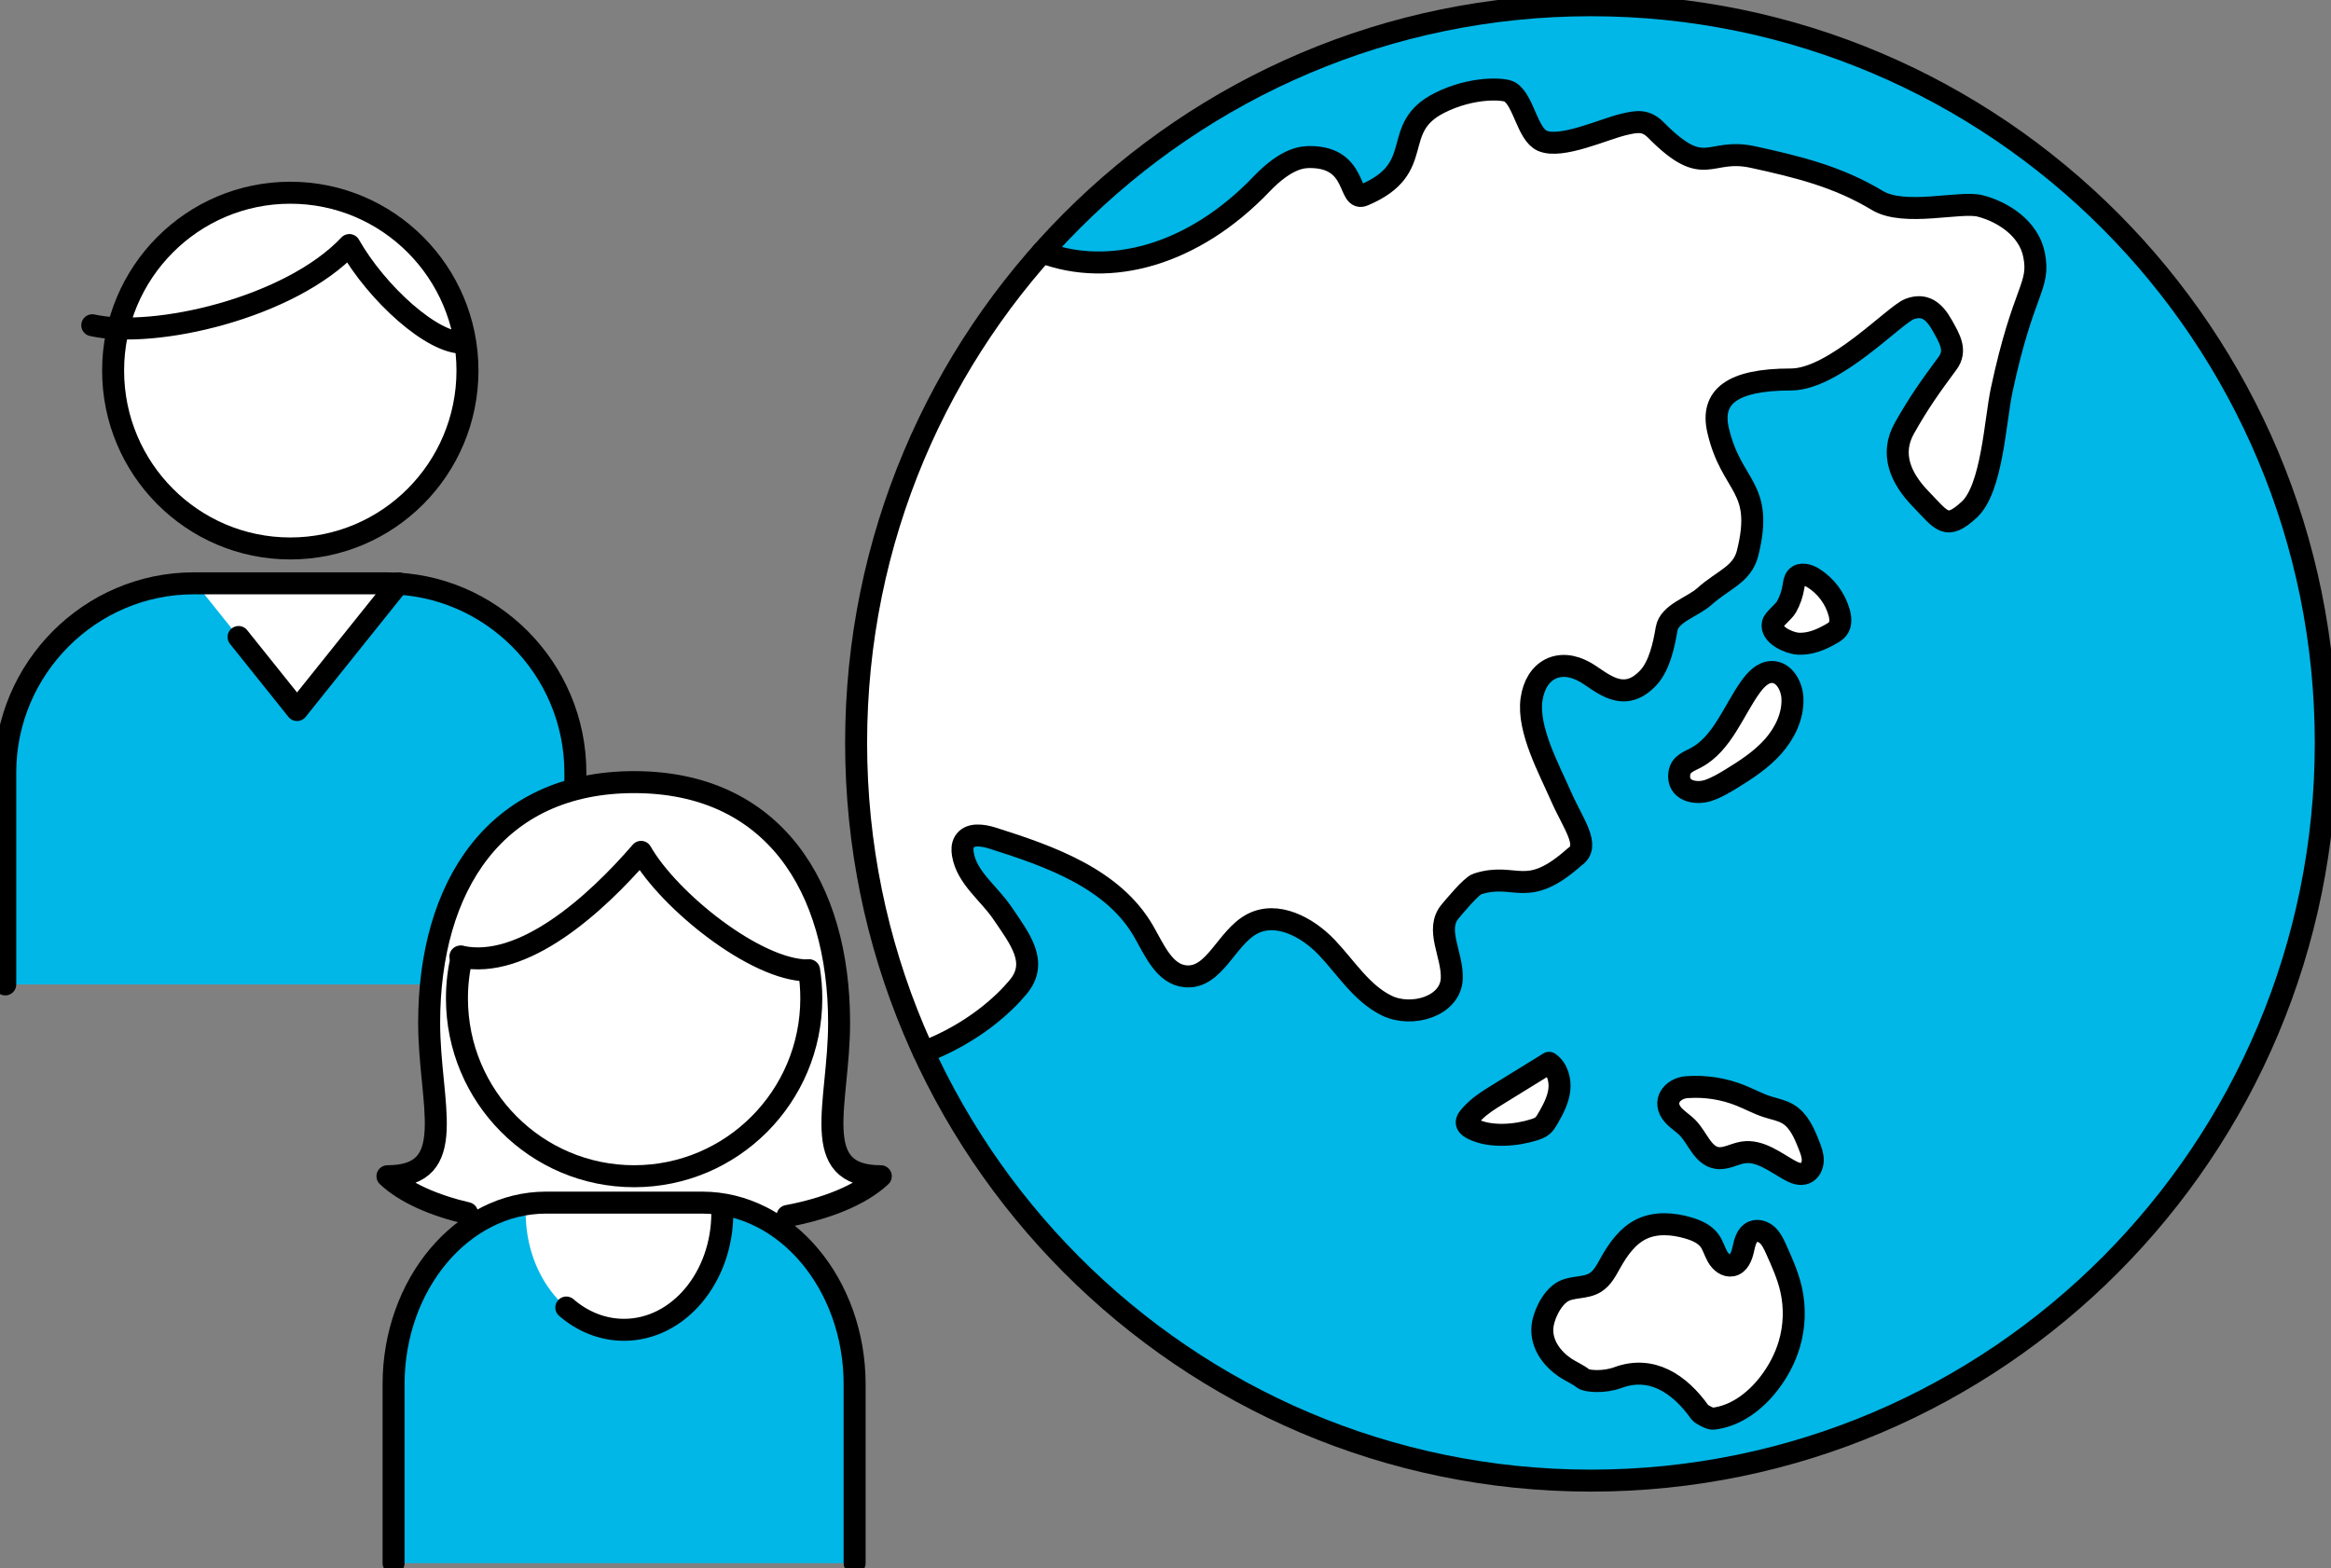 <svg width="318" height="214" viewBox="0 0 318 214" fill="none" xmlns="http://www.w3.org/2000/svg">
<rect x="0" y="0" width="318" height="214" fill="#808080" stroke="none"/>
<g clip-path="url(#clip0_1192_24739)">
<path d="M217.041 202.027C272.407 202.027 317.289 156.962 317.289 101.37C317.289 45.779 272.407 0.714 217.041 0.714C161.676 0.714 116.793 45.779 116.793 101.37C116.793 156.962 161.676 202.027 217.041 202.027Z" fill="#00B7E7"/>
<path d="M204.278 149.372C206.629 147.92 208.979 146.469 211.33 145.022C212.472 145.826 212.899 147.378 212.719 148.767C212.539 150.157 211.856 151.423 211.155 152.636C210.956 152.974 210.752 153.321 210.458 153.578C210.136 153.859 209.724 154.016 209.316 154.145C206.87 154.93 203.34 155.244 200.951 154.064C199.482 153.336 200.121 152.665 201.178 151.623C202.088 150.723 203.197 150.043 204.283 149.372H204.278Z" fill="white" stroke="black" stroke-width="3" stroke-linecap="round" stroke-linejoin="round"/>
<path d="M230.16 148.339C232.629 148.158 235.141 148.548 237.44 149.472C238.686 149.971 239.876 150.628 241.155 151.032C242.084 151.327 243.07 151.499 243.909 151.998C245.411 152.888 246.146 154.635 246.786 156.262C247.046 156.928 247.312 157.614 247.302 158.328C247.293 159.041 246.942 159.803 246.283 160.074C245.587 160.36 244.8 160.041 244.141 159.674C242.122 158.546 240.084 156.895 237.8 157.247C236.572 157.438 235.411 158.209 234.188 157.994C232.283 157.661 231.605 155.311 230.259 153.911C229.639 153.269 228.847 152.807 228.255 152.136C226.695 150.361 228.089 148.487 230.16 148.334V148.339Z" fill="white" stroke="black" stroke-width="3" stroke-linecap="round" stroke-linejoin="round"/>
<path d="M217.638 174.993C218.586 174.403 219.127 173.351 219.672 172.376C220.724 170.486 222.037 168.607 223.984 167.683C225.928 166.765 228.221 166.941 230.283 167.541C231.397 167.864 232.534 168.345 233.217 169.278C233.7 169.939 233.909 170.767 234.316 171.476C234.724 172.19 235.482 172.823 236.283 172.666C237.212 172.48 237.62 171.39 237.819 170.458C238.018 169.525 238.274 168.435 239.146 168.064C239.814 167.779 240.615 168.064 241.141 168.564C241.667 169.063 241.98 169.749 242.283 170.41C243.084 172.185 243.89 173.974 244.331 175.873C244.904 178.357 244.824 180.989 244.098 183.435C243.52 185.376 242.549 187.189 241.312 188.788C239.421 191.23 236.752 193.243 233.691 193.58C233.321 193.623 232.098 192.986 231.899 192.705C229.093 188.755 225.264 186.29 220.728 187.965C218.766 188.688 216.449 188.47 215.994 188.113C215.231 187.504 214.302 187.142 213.496 186.595C211.709 185.376 210.321 183.473 210.406 181.303C210.472 179.647 211.619 177.239 213.079 176.316C214.42 175.464 216.24 175.868 217.643 174.993H217.638Z" fill="white" stroke="black" stroke-width="3" stroke-linecap="round" stroke-linejoin="round"/>
<path d="M244.677 80.023C244.743 79.58 244.786 79.1 245.084 78.766C245.639 78.143 246.672 78.429 247.378 78.871C249.061 79.923 250.335 81.612 250.885 83.525C251.103 84.282 251.189 85.167 250.715 85.79C250.492 86.085 250.17 86.285 249.847 86.471C248.454 87.28 246.89 87.937 245.279 87.827C244.061 87.746 241.482 86.623 241.852 85.067C241.989 84.482 243.354 83.454 243.71 82.816C244.193 81.95 244.525 80.998 244.672 80.018L244.677 80.023Z" fill="white" stroke="black" stroke-width="3" stroke-linecap="round" stroke-linejoin="round"/>
<path d="M238.767 93.785C239.496 92.767 240.463 91.701 241.715 91.691C243.406 91.677 244.468 93.618 244.53 95.313C244.62 97.716 243.492 100.043 241.899 101.842C240.307 103.64 238.274 104.978 236.226 106.234C235.222 106.853 234.193 107.457 233.079 107.842C231.335 108.437 228.757 107.923 229.098 105.53C229.283 104.235 230.373 103.926 231.387 103.383C234.951 101.475 236.496 96.964 238.767 93.79V93.785Z" fill="white" stroke="black" stroke-width="3" stroke-linecap="round" stroke-linejoin="round"/>
<path d="M138.903 134.677C141.689 131.308 139.187 128.176 136.732 124.56C134.902 121.866 131.888 119.763 131.357 116.551C131.263 115.985 131.263 115.371 131.556 114.876C132.267 113.672 134.049 113.934 135.381 114.352C143.277 116.846 151.884 119.892 156.021 127.082C157.486 129.623 158.846 132.978 161.761 133.216C165.718 133.544 167.296 127.934 170.813 126.073C174.192 124.284 178.344 126.487 180.984 129.257C183.624 132.026 185.728 135.51 189.159 137.199C192.586 138.888 197.927 137.318 198.055 133.487C198.164 130.194 195.723 126.801 197.87 124.312C198.463 123.627 200.695 120.886 201.557 120.61C206.842 118.926 208.193 122.832 214.828 116.908C217.041 115.428 214.624 112.454 212.97 108.685C211.316 104.916 208.359 99.524 208.932 95.446C209.505 91.363 212.747 89.688 216.302 91.744C218.458 92.99 221.463 96.184 224.909 92.434C226.383 90.825 227.003 87.98 227.359 85.824C227.714 83.668 230.899 82.84 232.52 81.384C235.051 79.105 237.681 78.424 238.416 75.464C240.705 66.27 236.203 66.584 234.383 58.694C233.345 54.188 236.203 51.78 244.312 51.78C250.255 51.78 258.468 42.91 260.53 42.158C262.587 41.406 263.876 42.462 264.952 44.38C266.004 46.25 266.966 47.835 265.691 49.562C263.331 52.746 261.738 54.987 259.795 58.442C257.852 61.902 259.25 65.214 262.009 68.064C264.971 71.124 265.506 72.423 268.644 69.544C271.777 66.665 272.179 57.433 273.066 53.26C276.042 39.288 278.369 39.169 277.488 34.758C276.748 31.056 273.066 28.838 270.118 28.096C267.397 27.41 259.8 29.576 256.113 27.353C250.71 24.098 245.316 22.78 239.16 21.433C233.003 20.087 232.672 24.593 225.89 17.731C224.534 16.361 223.335 16.541 221.468 16.989C218.743 17.645 212.979 20.329 210.411 19.211C208.368 18.321 207.875 13.729 205.989 12.549C205.207 12.059 200.828 11.807 196.406 14.029C189.467 17.512 194.813 22.909 186.088 26.611C183.813 27.71 185.349 21.429 178.718 21.429C177.742 21.429 175.543 21.514 172.083 25.131C162.813 34.815 151.396 37.922 142.187 34.429C126.4 52.218 116.803 75.664 116.803 101.366C116.803 116.437 120.106 130.732 126.021 143.566C132.765 140.982 136.997 136.99 138.917 134.672L138.903 134.677Z" fill="white"/>
<path d="M126.007 143.571C132.751 140.987 136.983 136.994 138.903 134.677C141.689 131.308 139.187 128.176 136.732 124.56C134.902 121.866 131.888 119.763 131.357 116.551C131.263 115.985 131.263 115.371 131.556 114.876C132.267 113.672 134.049 113.934 135.381 114.352C143.277 116.846 151.884 119.892 156.021 127.082C157.486 129.623 158.846 132.978 161.761 133.216C165.718 133.544 167.296 127.934 170.813 126.073C174.192 124.284 178.344 126.487 180.984 129.257C183.624 132.026 185.728 135.51 189.159 137.199C192.586 138.888 197.927 137.318 198.055 133.487C198.164 130.194 195.723 126.801 197.87 124.312C198.463 123.627 200.695 120.886 201.557 120.61C206.842 118.926 208.193 122.832 214.828 116.908C217.041 115.428 214.624 112.454 212.97 108.685C211.316 104.916 208.359 99.524 208.932 95.446C209.505 91.363 212.747 89.688 216.302 91.744C218.458 92.99 221.463 96.184 224.909 92.434C226.382 90.825 227.003 87.98 227.359 85.824C227.714 83.668 230.899 82.84 232.52 81.384C235.051 79.105 237.681 78.424 238.416 75.464C240.705 66.27 236.203 66.584 234.383 58.694C233.345 54.188 236.203 51.78 244.312 51.78C250.255 51.78 258.468 42.91 260.53 42.158C262.587 41.406 263.876 42.462 264.952 44.38C266.004 46.25 266.966 47.835 265.691 49.562C263.331 52.746 261.738 54.987 259.795 58.442C257.852 61.902 259.25 65.214 262.009 68.064C264.971 71.124 265.506 72.423 268.644 69.544C271.777 66.665 272.179 57.433 273.066 53.26C276.042 39.288 278.369 39.169 277.488 34.758C276.748 31.056 273.066 28.838 270.118 28.096C267.397 27.41 259.8 29.576 256.113 27.353C250.71 24.098 245.316 22.78 239.16 21.433C233.003 20.087 232.672 24.593 225.89 17.731C224.534 16.361 223.335 16.541 221.468 16.989C218.743 17.645 212.979 20.329 210.411 19.211C208.368 18.321 207.875 13.729 205.989 12.549C205.207 12.059 200.828 11.807 196.406 14.029C189.467 17.512 194.813 22.909 186.088 26.611C183.813 27.71 185.349 21.429 178.718 21.429C177.742 21.429 175.543 21.514 172.083 25.131C162.813 34.815 151.396 37.922 142.187 34.429" stroke="black" stroke-width="3" stroke-linecap="round" stroke-linejoin="round"/>
<path d="M217.041 202.027C272.407 202.027 317.289 156.962 317.289 101.37C317.289 45.779 272.407 0.714 217.041 0.714C161.676 0.714 116.793 45.779 116.793 101.37C116.793 156.962 161.676 202.027 217.041 202.027Z" stroke="black" stroke-width="3" stroke-linecap="round" stroke-linejoin="round"/>
<path d="M78.494 134.32V105.415C78.494 91.21 66.92 79.594 52.778 79.594H26.432C12.284 79.594 0.716 91.215 0.716 105.415V134.32H78.499H78.494Z" fill="#00B7E7"/>
<path d="M40.522 96.883L26.678 79.594H54.366L40.522 96.883Z" fill="white"/>
<path d="M54.366 79.594L40.522 96.883L32.545 86.918" stroke="black" stroke-width="3" stroke-linecap="round" stroke-linejoin="round"/>
<path d="M78.494 134.32V105.415C78.494 91.21 66.92 79.594 52.778 79.594H26.432C12.284 79.594 0.716 91.215 0.716 105.415V134.32" stroke="black" stroke-width="3" stroke-linecap="round" stroke-linejoin="round"/>
<path d="M39.602 74.836C52.952 74.836 63.773 63.97 63.773 50.566C63.773 37.163 52.952 26.297 39.602 26.297C26.253 26.297 15.431 37.163 15.431 50.566C15.431 63.97 26.253 74.836 39.602 74.836Z" fill="white" stroke="black" stroke-width="3" stroke-linecap="round" stroke-linejoin="round"/>
<path d="M12.588 44.38C21.119 46.283 39.602 42.001 47.659 33.435C51.451 40.097 59.086 46.988 63.3 46.759" stroke="black" stroke-width="3" stroke-linecap="round" stroke-linejoin="round"/>
<path d="M86.508 164.3C93.618 168.583 113.049 167.155 120.158 160.493C110.205 160.493 114.471 150.628 114.471 139.554C114.471 120.995 105.466 106.719 86.508 106.719C67.551 106.719 58.546 120.995 58.546 139.554C58.546 150.628 62.811 160.493 52.859 160.493C59.968 167.155 79.399 168.583 86.508 164.3Z" fill="white"/>
<path d="M116.589 213.286V188.879C116.589 175.25 107.229 164.095 95.793 164.095H74.489C63.053 164.095 53.693 175.25 53.693 188.879V213.286H116.589Z" fill="#00B7E7"/>
<path d="M98.542 165.466C98.542 174.293 92.537 181.45 85.129 181.45C77.722 181.45 71.717 174.293 71.717 165.466H98.546H98.542Z" fill="white"/>
<path d="M98.542 165.466C98.542 174.293 92.537 181.45 85.129 181.45C82.191 181.45 79.47 180.323 77.257 178.41" stroke="black" stroke-width="3" stroke-linecap="round" stroke-linejoin="round"/>
<path d="M116.589 213.286V188.879C116.589 175.25 107.229 164.095 95.793 164.095H74.489C63.053 164.095 53.693 175.25 53.693 188.879V213.286" stroke="black" stroke-width="3" stroke-linecap="round" stroke-linejoin="round"/>
<path d="M63.001 130.556C62.57 132.373 62.337 134.272 62.337 136.223C62.337 149.629 73.157 160.493 86.508 160.493C99.859 160.493 110.679 149.629 110.679 136.223C110.679 134.919 110.575 133.639 110.381 132.388" fill="white"/>
<path d="M63.001 130.556C62.57 132.373 62.337 134.272 62.337 136.223C62.337 149.629 73.157 160.493 86.508 160.493C99.859 160.493 110.679 149.629 110.679 136.223C110.679 134.919 110.575 133.639 110.381 132.388" stroke="black" stroke-width="3" stroke-linecap="round" stroke-linejoin="round"/>
<path d="M62.811 130.513C71.342 132.416 81.295 123.375 87.456 116.237C91.248 122.899 103.096 132.416 110.205 132.416" stroke="black" stroke-width="3" stroke-linecap="round" stroke-linejoin="round"/>
<path d="M107.428 165.918C112.585 164.952 117.343 163.134 120.158 160.493C110.205 160.493 114.471 150.628 114.471 139.554C114.471 120.995 105.466 106.719 86.508 106.719C67.551 106.719 58.546 120.995 58.546 139.554C58.546 150.628 62.811 160.493 52.859 160.493C55.333 162.81 59.299 164.495 63.721 165.528" stroke="black" stroke-width="3" stroke-linecap="round" stroke-linejoin="round"/>
</g>
<defs>
<clipPath id="clip0_1192_24739">
<rect width="318" height="214" fill="white"/>
</clipPath>
</defs>
</svg>
